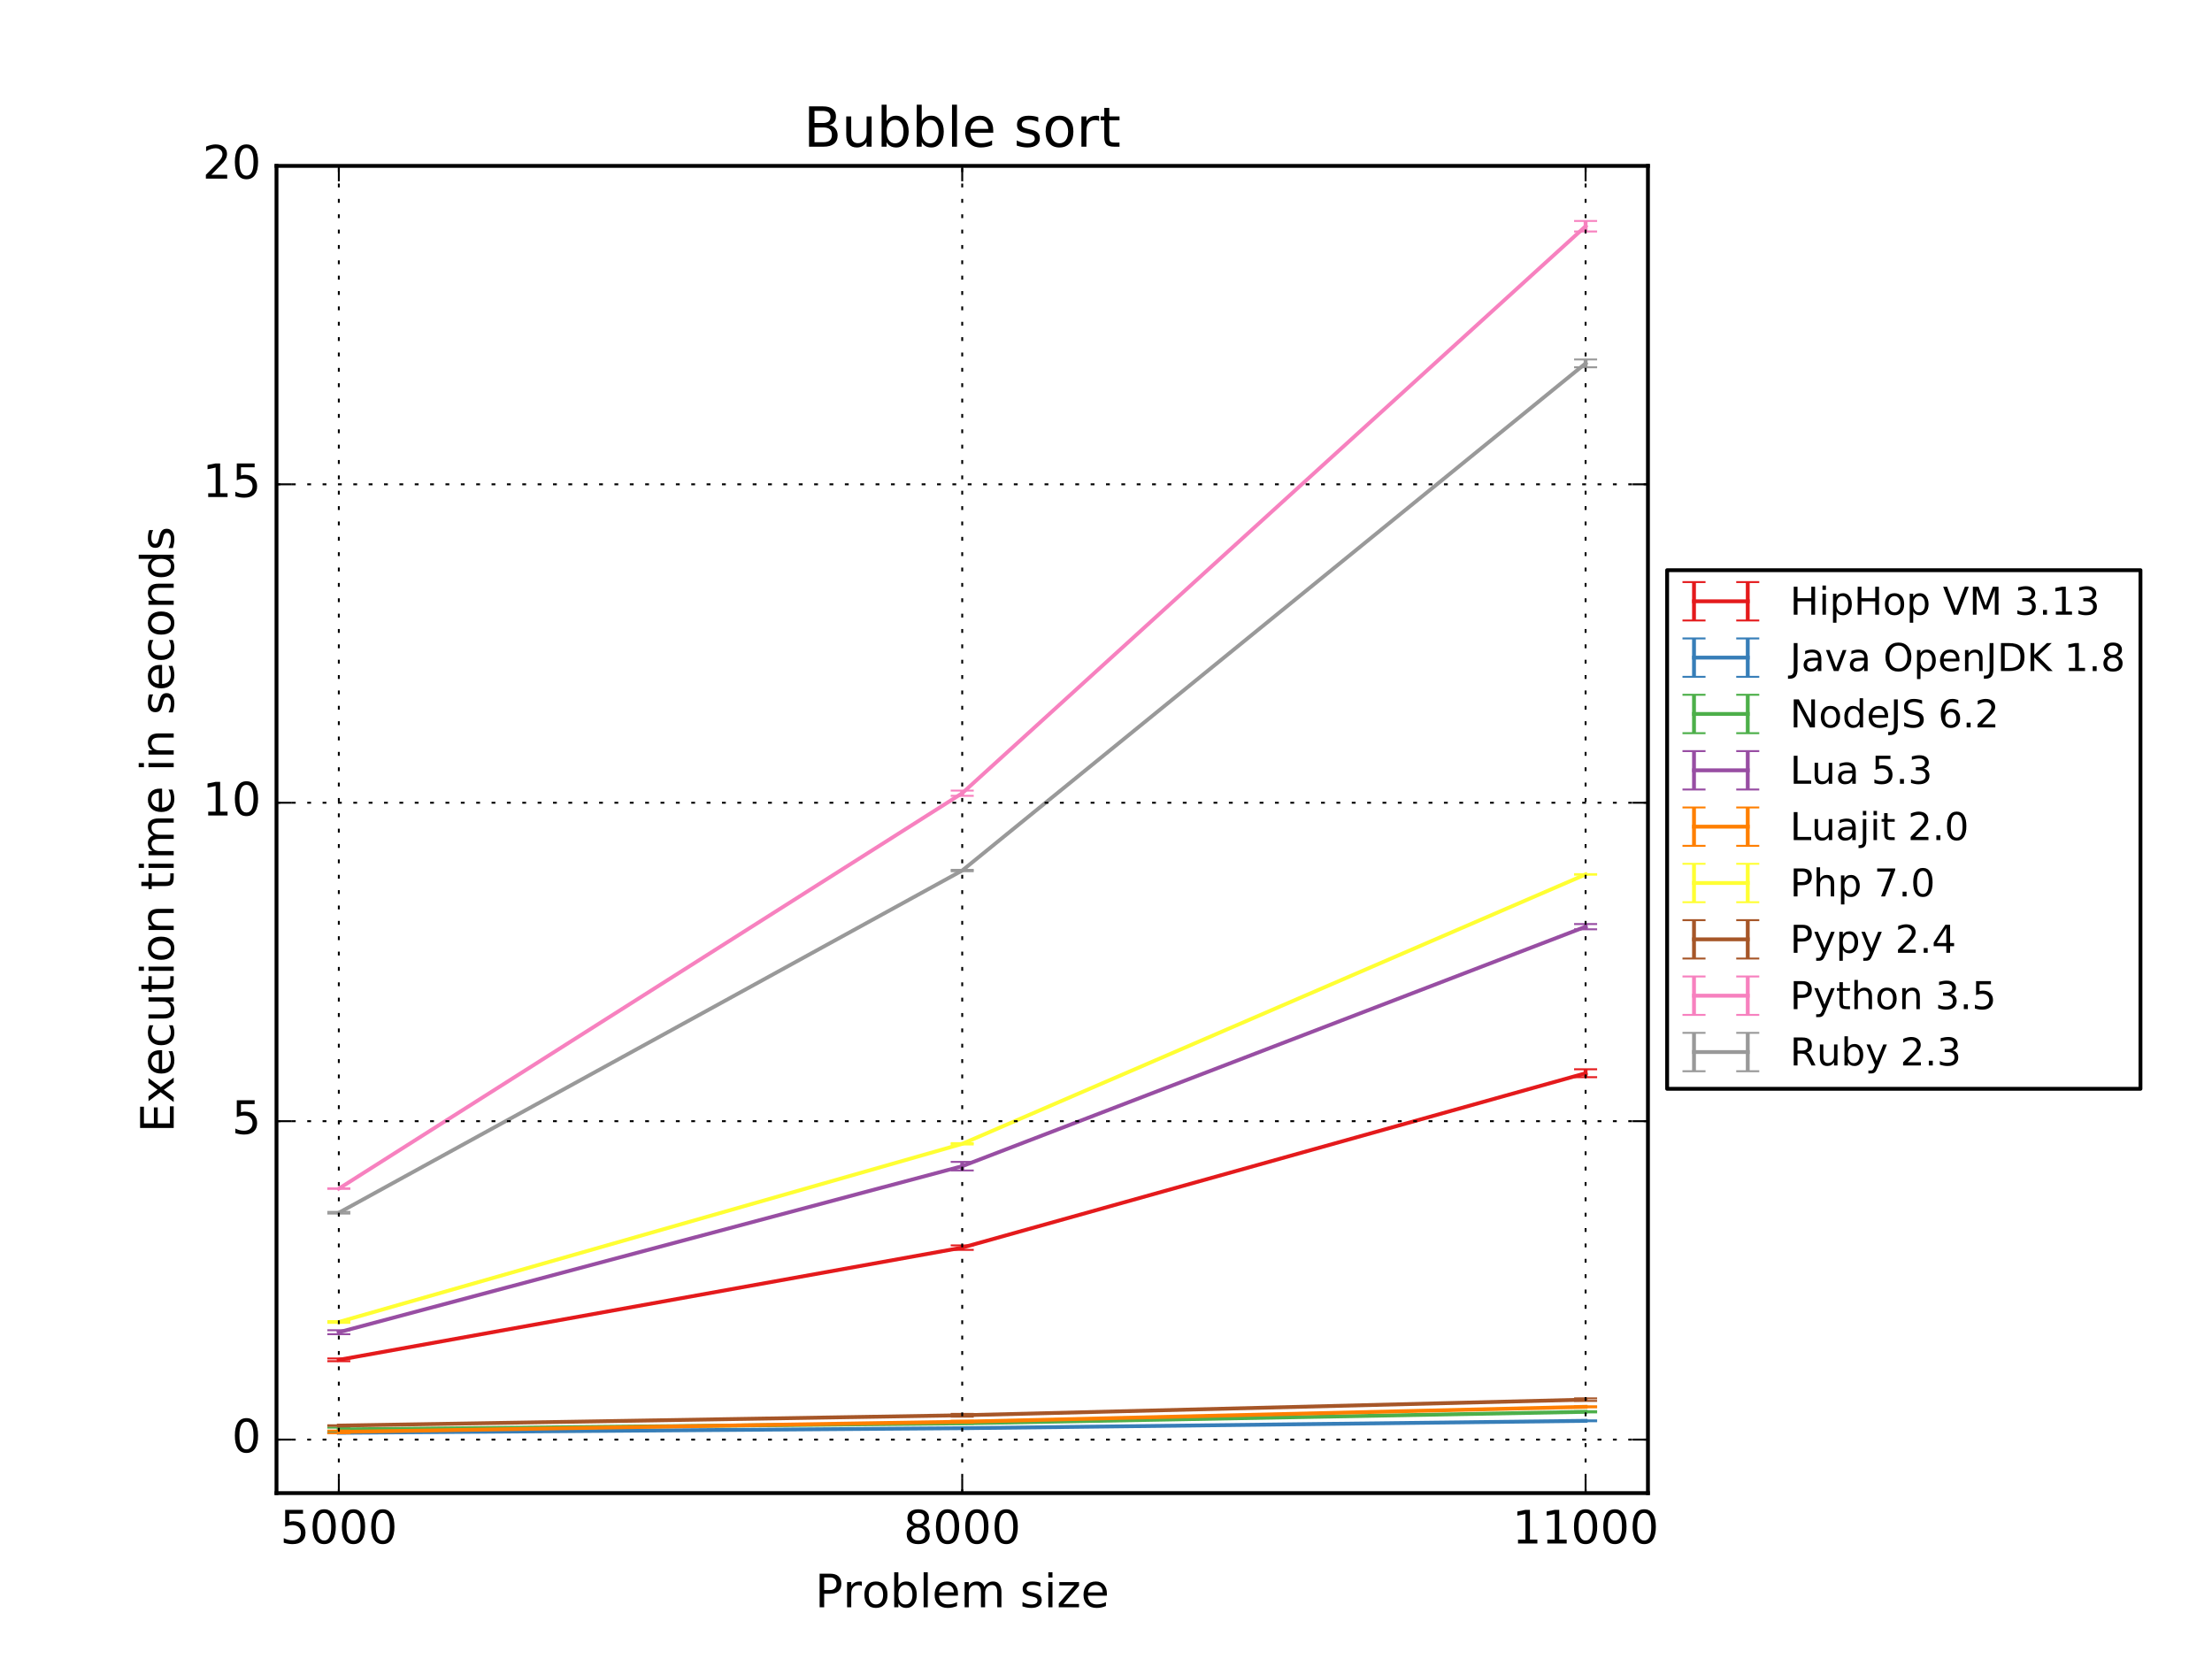 <?xml version="1.0" encoding="utf-8" standalone="no"?>
<!DOCTYPE svg PUBLIC "-//W3C//DTD SVG 1.1//EN"
  "http://www.w3.org/Graphics/SVG/1.1/DTD/svg11.dtd">
<!-- Created with matplotlib (http://matplotlib.org/) -->
<svg height="432pt" version="1.1" viewBox="0 0 576 432" width="576pt" xmlns="http://www.w3.org/2000/svg" xmlns:xlink="http://www.w3.org/1999/xlink">
 <defs>
  <style type="text/css">
*{stroke-linecap:butt;stroke-linejoin:round;stroke-miterlimit:100000;}
  </style>
 </defs>
 <g id="figure_1">
  <g id="patch_1">
   <path d="M 0 432 
L 576 432 
L 576 0 
L 0 0 
z
" style="fill:#ffffff;"/>
  </g>
  <g id="axes_1">
   <g id="patch_2">
    <path d="M 72 388.8 
L 429.12 388.8 
L 429.12 43.2 
L 72 43.2 
z
" style="fill:#ffffff;"/>
   </g>
   <g id="LineCollection_1">
    <path clip-path="url(#p0f8c9d3fe7)" d="M 88.233 354.456 
L 88.233 353.743 
" style="fill:none;stroke:#e41a1c;"/>
    <path clip-path="url(#p0f8c9d3fe7)" d="M 250.56 325.46 
L 250.56 324.294 
" style="fill:none;stroke:#e41a1c;"/>
    <path clip-path="url(#p0f8c9d3fe7)" d="M 412.887 280.494 
L 412.887 278.437 
" style="fill:none;stroke:#e41a1c;"/>
   </g>
   <g id="LineCollection_2">
    <path clip-path="url(#p0f8c9d3fe7)" d="M 88.233 373.142 
L 88.233 373.04 
" style="fill:none;stroke:#377eb8;"/>
    <path clip-path="url(#p0f8c9d3fe7)" d="M 250.56 371.902 
L 250.56 371.902 
" style="fill:none;stroke:#377eb8;"/>
    <path clip-path="url(#p0f8c9d3fe7)" d="M 412.887 370.096 
L 412.887 369.861 
" style="fill:none;stroke:#377eb8;"/>
   </g>
   <g id="LineCollection_3">
    <path clip-path="url(#p0f8c9d3fe7)" d="M 88.233 372.682 
L 88.233 371.753 
" style="fill:none;stroke:#4daf4a;"/>
    <path clip-path="url(#p0f8c9d3fe7)" d="M 250.56 370.754 
L 250.56 370.508 
" style="fill:none;stroke:#4daf4a;"/>
    <path clip-path="url(#p0f8c9d3fe7)" d="M 412.887 367.79 
L 412.887 367.475 
" style="fill:none;stroke:#4daf4a;"/>
   </g>
   <g id="LineCollection_4">
    <path clip-path="url(#p0f8c9d3fe7)" d="M 88.233 347.421 
L 88.233 346.389 
" style="fill:none;stroke:#984ea3;"/>
    <path clip-path="url(#p0f8c9d3fe7)" d="M 250.56 304.789 
L 250.56 302.55 
" style="fill:none;stroke:#984ea3;"/>
    <path clip-path="url(#p0f8c9d3fe7)" d="M 412.887 241.987 
L 412.887 240.626 
" style="fill:none;stroke:#984ea3;"/>
   </g>
   <g id="LineCollection_5">
    <path clip-path="url(#p0f8c9d3fe7)" d="M 88.233 373.206 
L 88.233 372.523 
" style="fill:none;stroke:#ff7f00;"/>
    <path clip-path="url(#p0f8c9d3fe7)" d="M 250.56 370.46 
L 250.56 369.962 
" style="fill:none;stroke:#ff7f00;"/>
    <path clip-path="url(#p0f8c9d3fe7)" d="M 412.887 366.471 
L 412.887 366.19 
" style="fill:none;stroke:#ff7f00;"/>
   </g>
   <g id="LineCollection_6">
    <path clip-path="url(#p0f8c9d3fe7)" d="M 88.233 344.473 
L 88.233 344.009 
" style="fill:none;stroke:#ffff33;"/>
    <path clip-path="url(#p0f8c9d3fe7)" d="M 250.56 298.031 
L 250.56 297.671 
" style="fill:none;stroke:#ffff33;"/>
    <path clip-path="url(#p0f8c9d3fe7)" d="M 412.887 227.774 
L 412.887 227.625 
" style="fill:none;stroke:#ffff33;"/>
   </g>
   <g id="LineCollection_7">
    <path clip-path="url(#p0f8c9d3fe7)" d="M 88.233 371.289 
L 88.233 371.14 
" style="fill:none;stroke:#a65628;"/>
    <path clip-path="url(#p0f8c9d3fe7)" d="M 250.56 368.89 
L 250.56 368.171 
" style="fill:none;stroke:#a65628;"/>
    <path clip-path="url(#p0f8c9d3fe7)" d="M 412.887 364.788 
L 412.887 364.125 
" style="fill:none;stroke:#a65628;"/>
   </g>
   <g id="LineCollection_8">
    <path clip-path="url(#p0f8c9d3fe7)" d="M 88.233 309.577 
L 88.233 309.453 
" style="fill:none;stroke:#f781bf;"/>
    <path clip-path="url(#p0f8c9d3fe7)" d="M 250.56 207.227 
L 250.56 205.867 
" style="fill:none;stroke:#f781bf;"/>
    <path clip-path="url(#p0f8c9d3fe7)" d="M 412.887 60.277 
L 412.887 57.541 
" style="fill:none;stroke:#f781bf;"/>
   </g>
   <g id="LineCollection_9">
    <path clip-path="url(#p0f8c9d3fe7)" d="M 88.233 316.011 
L 88.233 315.579 
" style="fill:none;stroke:#999999;"/>
    <path clip-path="url(#p0f8c9d3fe7)" d="M 250.56 226.862 
L 250.56 226.497 
" style="fill:none;stroke:#999999;"/>
    <path clip-path="url(#p0f8c9d3fe7)" d="M 412.887 95.635 
L 412.887 93.603 
" style="fill:none;stroke:#999999;"/>
   </g>
   <g id="line2d_1">
    <defs>
     <path d="M 3 0 
L -3 -0 
" id="m1c87b5610f" style="stroke:#e41a1c;stroke-width:0.5;"/>
    </defs>
    <g clip-path="url(#p0f8c9d3fe7)">
     <use style="fill:#e41a1c;stroke:#e41a1c;stroke-width:0.5;" x="88.233" xlink:href="#m1c87b5610f" y="354.456"/>
     <use style="fill:#e41a1c;stroke:#e41a1c;stroke-width:0.5;" x="250.56" xlink:href="#m1c87b5610f" y="325.46"/>
     <use style="fill:#e41a1c;stroke:#e41a1c;stroke-width:0.5;" x="412.887" xlink:href="#m1c87b5610f" y="280.494"/>
    </g>
   </g>
   <g id="line2d_2">
    <g clip-path="url(#p0f8c9d3fe7)">
     <use style="fill:#e41a1c;stroke:#e41a1c;stroke-width:0.5;" x="88.233" xlink:href="#m1c87b5610f" y="353.743"/>
     <use style="fill:#e41a1c;stroke:#e41a1c;stroke-width:0.5;" x="250.56" xlink:href="#m1c87b5610f" y="324.294"/>
     <use style="fill:#e41a1c;stroke:#e41a1c;stroke-width:0.5;" x="412.887" xlink:href="#m1c87b5610f" y="278.437"/>
    </g>
   </g>
   <g id="line2d_3">
    <path clip-path="url(#p0f8c9d3fe7)" d="M 88.233 354.1 
L 250.56 324.877 
L 412.887 279.465 
" style="fill:none;stroke:#e41a1c;stroke-linecap:square;"/>
   </g>
   <g id="line2d_4">
    <defs>
     <path d="M 3 0 
L -3 -0 
" id="m8c44ccc981" style="stroke:#377eb8;stroke-width:0.5;"/>
    </defs>
    <g clip-path="url(#p0f8c9d3fe7)">
     <use style="fill:#377eb8;stroke:#377eb8;stroke-width:0.5;" x="88.233" xlink:href="#m8c44ccc981" y="373.142"/>
     <use style="fill:#377eb8;stroke:#377eb8;stroke-width:0.5;" x="250.56" xlink:href="#m8c44ccc981" y="371.902"/>
     <use style="fill:#377eb8;stroke:#377eb8;stroke-width:0.5;" x="412.887" xlink:href="#m8c44ccc981" y="370.096"/>
    </g>
   </g>
   <g id="line2d_5">
    <g clip-path="url(#p0f8c9d3fe7)">
     <use style="fill:#377eb8;stroke:#377eb8;stroke-width:0.5;" x="88.233" xlink:href="#m8c44ccc981" y="373.04"/>
     <use style="fill:#377eb8;stroke:#377eb8;stroke-width:0.5;" x="250.56" xlink:href="#m8c44ccc981" y="371.902"/>
     <use style="fill:#377eb8;stroke:#377eb8;stroke-width:0.5;" x="412.887" xlink:href="#m8c44ccc981" y="369.861"/>
    </g>
   </g>
   <g id="line2d_6">
    <path clip-path="url(#p0f8c9d3fe7)" d="M 88.233 373.091 
L 250.56 371.902 
L 412.887 369.979 
" style="fill:none;stroke:#377eb8;stroke-linecap:square;"/>
   </g>
   <g id="line2d_7">
    <defs>
     <path d="M 3 0 
L -3 -0 
" id="m3d2e0a4487" style="stroke:#4daf4a;stroke-width:0.5;"/>
    </defs>
    <g clip-path="url(#p0f8c9d3fe7)">
     <use style="fill:#4daf4a;stroke:#4daf4a;stroke-width:0.5;" x="88.233" xlink:href="#m3d2e0a4487" y="372.682"/>
     <use style="fill:#4daf4a;stroke:#4daf4a;stroke-width:0.5;" x="250.56" xlink:href="#m3d2e0a4487" y="370.754"/>
     <use style="fill:#4daf4a;stroke:#4daf4a;stroke-width:0.5;" x="412.887" xlink:href="#m3d2e0a4487" y="367.79"/>
    </g>
   </g>
   <g id="line2d_8">
    <g clip-path="url(#p0f8c9d3fe7)">
     <use style="fill:#4daf4a;stroke:#4daf4a;stroke-width:0.5;" x="88.233" xlink:href="#m3d2e0a4487" y="371.753"/>
     <use style="fill:#4daf4a;stroke:#4daf4a;stroke-width:0.5;" x="250.56" xlink:href="#m3d2e0a4487" y="370.508"/>
     <use style="fill:#4daf4a;stroke:#4daf4a;stroke-width:0.5;" x="412.887" xlink:href="#m3d2e0a4487" y="367.475"/>
    </g>
   </g>
   <g id="line2d_9">
    <path clip-path="url(#p0f8c9d3fe7)" d="M 88.233 372.218 
L 250.56 370.631 
L 412.887 367.632 
" style="fill:none;stroke:#4daf4a;stroke-linecap:square;"/>
   </g>
   <g id="line2d_10">
    <defs>
     <path d="M 3 0 
L -3 -0 
" id="mc1e11f25c4" style="stroke:#984ea3;stroke-width:0.5;"/>
    </defs>
    <g clip-path="url(#p0f8c9d3fe7)">
     <use style="fill:#984ea3;stroke:#984ea3;stroke-width:0.5;" x="88.233" xlink:href="#mc1e11f25c4" y="347.421"/>
     <use style="fill:#984ea3;stroke:#984ea3;stroke-width:0.5;" x="250.56" xlink:href="#mc1e11f25c4" y="304.789"/>
     <use style="fill:#984ea3;stroke:#984ea3;stroke-width:0.5;" x="412.887" xlink:href="#mc1e11f25c4" y="241.987"/>
    </g>
   </g>
   <g id="line2d_11">
    <g clip-path="url(#p0f8c9d3fe7)">
     <use style="fill:#984ea3;stroke:#984ea3;stroke-width:0.5;" x="88.233" xlink:href="#mc1e11f25c4" y="346.389"/>
     <use style="fill:#984ea3;stroke:#984ea3;stroke-width:0.5;" x="250.56" xlink:href="#mc1e11f25c4" y="302.55"/>
     <use style="fill:#984ea3;stroke:#984ea3;stroke-width:0.5;" x="412.887" xlink:href="#mc1e11f25c4" y="240.626"/>
    </g>
   </g>
   <g id="line2d_12">
    <path clip-path="url(#p0f8c9d3fe7)" d="M 88.233 346.905 
L 250.56 303.669 
L 412.887 241.307 
" style="fill:none;stroke:#984ea3;stroke-linecap:square;"/>
   </g>
   <g id="line2d_13">
    <defs>
     <path d="M 3 0 
L -3 -0 
" id="m3a14e6d2e7" style="stroke:#ff7f00;stroke-width:0.5;"/>
    </defs>
    <g clip-path="url(#p0f8c9d3fe7)">
     <use style="fill:#ff7f00;stroke:#ff7f00;stroke-width:0.5;" x="88.233" xlink:href="#m3a14e6d2e7" y="373.206"/>
     <use style="fill:#ff7f00;stroke:#ff7f00;stroke-width:0.5;" x="250.56" xlink:href="#m3a14e6d2e7" y="370.46"/>
     <use style="fill:#ff7f00;stroke:#ff7f00;stroke-width:0.5;" x="412.887" xlink:href="#m3a14e6d2e7" y="366.471"/>
    </g>
   </g>
   <g id="line2d_14">
    <g clip-path="url(#p0f8c9d3fe7)">
     <use style="fill:#ff7f00;stroke:#ff7f00;stroke-width:0.5;" x="88.233" xlink:href="#m3a14e6d2e7" y="372.523"/>
     <use style="fill:#ff7f00;stroke:#ff7f00;stroke-width:0.5;" x="250.56" xlink:href="#m3a14e6d2e7" y="369.962"/>
     <use style="fill:#ff7f00;stroke:#ff7f00;stroke-width:0.5;" x="412.887" xlink:href="#m3a14e6d2e7" y="366.19"/>
    </g>
   </g>
   <g id="line2d_15">
    <path clip-path="url(#p0f8c9d3fe7)" d="M 88.233 372.864 
L 250.56 370.211 
L 412.887 366.33 
" style="fill:none;stroke:#ff7f00;stroke-linecap:square;"/>
   </g>
   <g id="line2d_16">
    <defs>
     <path d="M 3 0 
L -3 -0 
" id="me7aa400965" style="stroke:#ffff33;stroke-width:0.5;"/>
    </defs>
    <g clip-path="url(#p0f8c9d3fe7)">
     <use style="fill:#ffff33;stroke:#ffff33;stroke-width:0.5;" x="88.233" xlink:href="#me7aa400965" y="344.473"/>
     <use style="fill:#ffff33;stroke:#ffff33;stroke-width:0.5;" x="250.56" xlink:href="#me7aa400965" y="298.031"/>
     <use style="fill:#ffff33;stroke:#ffff33;stroke-width:0.5;" x="412.887" xlink:href="#me7aa400965" y="227.774"/>
    </g>
   </g>
   <g id="line2d_17">
    <g clip-path="url(#p0f8c9d3fe7)">
     <use style="fill:#ffff33;stroke:#ffff33;stroke-width:0.5;" x="88.233" xlink:href="#me7aa400965" y="344.009"/>
     <use style="fill:#ffff33;stroke:#ffff33;stroke-width:0.5;" x="250.56" xlink:href="#me7aa400965" y="297.671"/>
     <use style="fill:#ffff33;stroke:#ffff33;stroke-width:0.5;" x="412.887" xlink:href="#me7aa400965" y="227.625"/>
    </g>
   </g>
   <g id="line2d_18">
    <path clip-path="url(#p0f8c9d3fe7)" d="M 88.233 344.241 
L 250.56 297.851 
L 412.887 227.7 
" style="fill:none;stroke:#ffff33;stroke-linecap:square;"/>
   </g>
   <g id="line2d_19">
    <defs>
     <path d="M 3 0 
L -3 -0 
" id="m423ae67304" style="stroke:#a65628;stroke-width:0.5;"/>
    </defs>
    <g clip-path="url(#p0f8c9d3fe7)">
     <use style="fill:#a65628;stroke:#a65628;stroke-width:0.5;" x="88.233" xlink:href="#m423ae67304" y="371.289"/>
     <use style="fill:#a65628;stroke:#a65628;stroke-width:0.5;" x="250.56" xlink:href="#m423ae67304" y="368.89"/>
     <use style="fill:#a65628;stroke:#a65628;stroke-width:0.5;" x="412.887" xlink:href="#m423ae67304" y="364.788"/>
    </g>
   </g>
   <g id="line2d_20">
    <g clip-path="url(#p0f8c9d3fe7)">
     <use style="fill:#a65628;stroke:#a65628;stroke-width:0.5;" x="88.233" xlink:href="#m423ae67304" y="371.14"/>
     <use style="fill:#a65628;stroke:#a65628;stroke-width:0.5;" x="250.56" xlink:href="#m423ae67304" y="368.171"/>
     <use style="fill:#a65628;stroke:#a65628;stroke-width:0.5;" x="412.887" xlink:href="#m423ae67304" y="364.125"/>
    </g>
   </g>
   <g id="line2d_21">
    <path clip-path="url(#p0f8c9d3fe7)" d="M 88.233 371.214 
L 250.56 368.53 
L 412.887 364.456 
" style="fill:none;stroke:#a65628;stroke-linecap:square;"/>
   </g>
   <g id="line2d_22">
    <defs>
     <path d="M 3 0 
L -3 -0 
" id="meaf18ad76d" style="stroke:#f781bf;stroke-width:0.5;"/>
    </defs>
    <g clip-path="url(#p0f8c9d3fe7)">
     <use style="fill:#f781bf;stroke:#f781bf;stroke-width:0.5;" x="88.233" xlink:href="#meaf18ad76d" y="309.577"/>
     <use style="fill:#f781bf;stroke:#f781bf;stroke-width:0.5;" x="250.56" xlink:href="#meaf18ad76d" y="207.227"/>
     <use style="fill:#f781bf;stroke:#f781bf;stroke-width:0.5;" x="412.887" xlink:href="#meaf18ad76d" y="60.277"/>
    </g>
   </g>
   <g id="line2d_23">
    <g clip-path="url(#p0f8c9d3fe7)">
     <use style="fill:#f781bf;stroke:#f781bf;stroke-width:0.5;" x="88.233" xlink:href="#meaf18ad76d" y="309.453"/>
     <use style="fill:#f781bf;stroke:#f781bf;stroke-width:0.5;" x="250.56" xlink:href="#meaf18ad76d" y="205.867"/>
     <use style="fill:#f781bf;stroke:#f781bf;stroke-width:0.5;" x="412.887" xlink:href="#meaf18ad76d" y="57.541"/>
    </g>
   </g>
   <g id="line2d_24">
    <path clip-path="url(#p0f8c9d3fe7)" d="M 88.233 309.515 
L 250.56 206.547 
L 412.887 58.909 
" style="fill:none;stroke:#f781bf;stroke-linecap:square;"/>
   </g>
   <g id="line2d_25">
    <defs>
     <path d="M 3 0 
L -3 -0 
" id="mb0f775afc5" style="stroke:#999999;stroke-width:0.5;"/>
    </defs>
    <g clip-path="url(#p0f8c9d3fe7)">
     <use style="fill:#999999;stroke:#999999;stroke-width:0.5;" x="88.233" xlink:href="#mb0f775afc5" y="316.011"/>
     <use style="fill:#999999;stroke:#999999;stroke-width:0.5;" x="250.56" xlink:href="#mb0f775afc5" y="226.862"/>
     <use style="fill:#999999;stroke:#999999;stroke-width:0.5;" x="412.887" xlink:href="#mb0f775afc5" y="95.635"/>
    </g>
   </g>
   <g id="line2d_26">
    <g clip-path="url(#p0f8c9d3fe7)">
     <use style="fill:#999999;stroke:#999999;stroke-width:0.5;" x="88.233" xlink:href="#mb0f775afc5" y="315.579"/>
     <use style="fill:#999999;stroke:#999999;stroke-width:0.5;" x="250.56" xlink:href="#mb0f775afc5" y="226.497"/>
     <use style="fill:#999999;stroke:#999999;stroke-width:0.5;" x="412.887" xlink:href="#mb0f775afc5" y="93.603"/>
    </g>
   </g>
   <g id="line2d_27">
    <path clip-path="url(#p0f8c9d3fe7)" d="M 88.233 315.795 
L 250.56 226.68 
L 412.887 94.619 
" style="fill:none;stroke:#999999;stroke-linecap:square;"/>
   </g>
   <g id="patch_3">
    <path d="M 72 388.8 
L 72 43.2 
" style="fill:none;stroke:#000000;stroke-linecap:square;stroke-linejoin:miter;"/>
   </g>
   <g id="patch_4">
    <path d="M 429.12 388.8 
L 429.12 43.2 
" style="fill:none;stroke:#000000;stroke-linecap:square;stroke-linejoin:miter;"/>
   </g>
   <g id="patch_5">
    <path d="M 72 388.8 
L 429.12 388.8 
" style="fill:none;stroke:#000000;stroke-linecap:square;stroke-linejoin:miter;"/>
   </g>
   <g id="patch_6">
    <path d="M 72 43.2 
L 429.12 43.2 
" style="fill:none;stroke:#000000;stroke-linecap:square;stroke-linejoin:miter;"/>
   </g>
   <g id="matplotlib.axis_1">
    <g id="xtick_1">
     <g id="line2d_28">
      <path clip-path="url(#p0f8c9d3fe7)" d="M 88.233 388.8 
L 88.233 43.2 
" style="fill:none;stroke:#000000;stroke-dasharray:1,3;stroke-dashoffset:0.0;stroke-width:0.5;"/>
     </g>
     <g id="line2d_29">
      <defs>
       <path d="M 0 0 
L 0 -4 
" id="mcfaf2729f6" style="stroke:#000000;stroke-width:0.5;"/>
      </defs>
      <g>
       <use style="stroke:#000000;stroke-width:0.5;" x="88.233" xlink:href="#mcfaf2729f6" y="388.8"/>
      </g>
     </g>
     <g id="line2d_30">
      <defs>
       <path d="M 0 0 
L 0 4 
" id="m059d235e7b" style="stroke:#000000;stroke-width:0.5;"/>
      </defs>
      <g>
       <use style="stroke:#000000;stroke-width:0.5;" x="88.233" xlink:href="#m059d235e7b" y="43.2"/>
      </g>
     </g>
     <g id="text_1">
      <!-- 5000 -->
      <defs>
       <path d="M 10.797 72.906 
L 49.516 72.906 
L 49.516 64.594 
L 19.828 64.594 
L 19.828 46.734 
Q 21.969 47.469 24.109 47.828 
Q 26.266 48.188 28.422 48.188 
Q 40.625 48.188 47.75 41.5 
Q 54.891 34.812 54.891 23.391 
Q 54.891 11.625 47.562 5.094 
Q 40.234 -1.422 26.906 -1.422 
Q 22.312 -1.422 17.547 -0.641 
Q 12.797 0.141 7.719 1.703 
L 7.719 11.625 
Q 12.109 9.234 16.797 8.062 
Q 21.484 6.891 26.703 6.891 
Q 35.156 6.891 40.078 11.328 
Q 45.016 15.766 45.016 23.391 
Q 45.016 31 40.078 35.438 
Q 35.156 39.891 26.703 39.891 
Q 22.75 39.891 18.812 39.016 
Q 14.891 38.141 10.797 36.281 
z
" id="BitstreamVeraSans-Roman-35"/>
       <path d="M 31.781 66.406 
Q 24.172 66.406 20.328 58.906 
Q 16.5 51.422 16.5 36.375 
Q 16.5 21.391 20.328 13.891 
Q 24.172 6.391 31.781 6.391 
Q 39.453 6.391 43.281 13.891 
Q 47.125 21.391 47.125 36.375 
Q 47.125 51.422 43.281 58.906 
Q 39.453 66.406 31.781 66.406 
M 31.781 74.219 
Q 44.047 74.219 50.516 64.516 
Q 56.984 54.828 56.984 36.375 
Q 56.984 17.969 50.516 8.266 
Q 44.047 -1.422 31.781 -1.422 
Q 19.531 -1.422 13.062 8.266 
Q 6.594 17.969 6.594 36.375 
Q 6.594 54.828 13.062 64.516 
Q 19.531 74.219 31.781 74.219 
" id="BitstreamVeraSans-Roman-30"/>
      </defs>
      <g transform="translate(72.963 401.918)scale(0.12 -0.12)">
       <use xlink:href="#BitstreamVeraSans-Roman-35"/>
       <use x="63.623" xlink:href="#BitstreamVeraSans-Roman-30"/>
       <use x="127.246" xlink:href="#BitstreamVeraSans-Roman-30"/>
       <use x="190.869" xlink:href="#BitstreamVeraSans-Roman-30"/>
      </g>
     </g>
    </g>
    <g id="xtick_2">
     <g id="line2d_31">
      <path clip-path="url(#p0f8c9d3fe7)" d="M 250.56 388.8 
L 250.56 43.2 
" style="fill:none;stroke:#000000;stroke-dasharray:1,3;stroke-dashoffset:0.0;stroke-width:0.5;"/>
     </g>
     <g id="line2d_32">
      <g>
       <use style="stroke:#000000;stroke-width:0.5;" x="250.56" xlink:href="#mcfaf2729f6" y="388.8"/>
      </g>
     </g>
     <g id="line2d_33">
      <g>
       <use style="stroke:#000000;stroke-width:0.5;" x="250.56" xlink:href="#m059d235e7b" y="43.2"/>
      </g>
     </g>
     <g id="text_2">
      <!-- 8000 -->
      <defs>
       <path d="M 31.781 34.625 
Q 24.75 34.625 20.719 30.859 
Q 16.703 27.094 16.703 20.516 
Q 16.703 13.922 20.719 10.156 
Q 24.75 6.391 31.781 6.391 
Q 38.812 6.391 42.859 10.172 
Q 46.922 13.969 46.922 20.516 
Q 46.922 27.094 42.891 30.859 
Q 38.875 34.625 31.781 34.625 
M 21.922 38.812 
Q 15.578 40.375 12.031 44.719 
Q 8.5 49.078 8.5 55.328 
Q 8.5 64.062 14.719 69.141 
Q 20.953 74.219 31.781 74.219 
Q 42.672 74.219 48.875 69.141 
Q 55.078 64.062 55.078 55.328 
Q 55.078 49.078 51.531 44.719 
Q 48 40.375 41.703 38.812 
Q 48.828 37.156 52.797 32.312 
Q 56.781 27.484 56.781 20.516 
Q 56.781 9.906 50.312 4.234 
Q 43.844 -1.422 31.781 -1.422 
Q 19.734 -1.422 13.25 4.234 
Q 6.781 9.906 6.781 20.516 
Q 6.781 27.484 10.781 32.312 
Q 14.797 37.156 21.922 38.812 
M 18.312 54.391 
Q 18.312 48.734 21.844 45.562 
Q 25.391 42.391 31.781 42.391 
Q 38.141 42.391 41.719 45.562 
Q 45.312 48.734 45.312 54.391 
Q 45.312 60.062 41.719 63.234 
Q 38.141 66.406 31.781 66.406 
Q 25.391 66.406 21.844 63.234 
Q 18.312 60.062 18.312 54.391 
" id="BitstreamVeraSans-Roman-38"/>
      </defs>
      <g transform="translate(235.29 401.918)scale(0.12 -0.12)">
       <use xlink:href="#BitstreamVeraSans-Roman-38"/>
       <use x="63.623" xlink:href="#BitstreamVeraSans-Roman-30"/>
       <use x="127.246" xlink:href="#BitstreamVeraSans-Roman-30"/>
       <use x="190.869" xlink:href="#BitstreamVeraSans-Roman-30"/>
      </g>
     </g>
    </g>
    <g id="xtick_3">
     <g id="line2d_34">
      <path clip-path="url(#p0f8c9d3fe7)" d="M 412.887 388.8 
L 412.887 43.2 
" style="fill:none;stroke:#000000;stroke-dasharray:1,3;stroke-dashoffset:0.0;stroke-width:0.5;"/>
     </g>
     <g id="line2d_35">
      <g>
       <use style="stroke:#000000;stroke-width:0.5;" x="412.887" xlink:href="#mcfaf2729f6" y="388.8"/>
      </g>
     </g>
     <g id="line2d_36">
      <g>
       <use style="stroke:#000000;stroke-width:0.5;" x="412.887" xlink:href="#m059d235e7b" y="43.2"/>
      </g>
     </g>
     <g id="text_3">
      <!-- 11000 -->
      <defs>
       <path d="M 12.406 8.297 
L 28.516 8.297 
L 28.516 63.922 
L 10.984 60.406 
L 10.984 69.391 
L 28.422 72.906 
L 38.281 72.906 
L 38.281 8.297 
L 54.391 8.297 
L 54.391 0 
L 12.406 0 
z
" id="BitstreamVeraSans-Roman-31"/>
      </defs>
      <g transform="translate(393.8 401.918)scale(0.12 -0.12)">
       <use xlink:href="#BitstreamVeraSans-Roman-31"/>
       <use x="63.623" xlink:href="#BitstreamVeraSans-Roman-31"/>
       <use x="127.246" xlink:href="#BitstreamVeraSans-Roman-30"/>
       <use x="190.869" xlink:href="#BitstreamVeraSans-Roman-30"/>
       <use x="254.492" xlink:href="#BitstreamVeraSans-Roman-30"/>
      </g>
     </g>
    </g>
    <g id="text_4">
     <!-- Problem size -->
     <defs>
      <path id="BitstreamVeraSans-Roman-20"/>
      <path d="M 9.422 75.984 
L 18.406 75.984 
L 18.406 0 
L 9.422 0 
z
" id="BitstreamVeraSans-Roman-6c"/>
      <path d="M 48.688 27.297 
Q 48.688 37.203 44.609 42.844 
Q 40.531 48.484 33.406 48.484 
Q 26.266 48.484 22.188 42.844 
Q 18.109 37.203 18.109 27.297 
Q 18.109 17.391 22.188 11.75 
Q 26.266 6.109 33.406 6.109 
Q 40.531 6.109 44.609 11.75 
Q 48.688 17.391 48.688 27.297 
M 18.109 46.391 
Q 20.953 51.266 25.266 53.625 
Q 29.594 56 35.594 56 
Q 45.562 56 51.781 48.094 
Q 58.016 40.188 58.016 27.297 
Q 58.016 14.406 51.781 6.484 
Q 45.562 -1.422 35.594 -1.422 
Q 29.594 -1.422 25.266 0.953 
Q 20.953 3.328 18.109 8.203 
L 18.109 0 
L 9.078 0 
L 9.078 75.984 
L 18.109 75.984 
z
" id="BitstreamVeraSans-Roman-62"/>
      <path d="M 9.422 54.688 
L 18.406 54.688 
L 18.406 0 
L 9.422 0 
z
M 9.422 75.984 
L 18.406 75.984 
L 18.406 64.594 
L 9.422 64.594 
z
" id="BitstreamVeraSans-Roman-69"/>
      <path d="M 41.109 46.297 
Q 39.594 47.172 37.812 47.578 
Q 36.031 48 33.891 48 
Q 26.266 48 22.188 43.047 
Q 18.109 38.094 18.109 28.812 
L 18.109 0 
L 9.078 0 
L 9.078 54.688 
L 18.109 54.688 
L 18.109 46.188 
Q 20.953 51.172 25.484 53.578 
Q 30.031 56 36.531 56 
Q 37.453 56 38.578 55.875 
Q 39.703 55.766 41.062 55.516 
z
" id="BitstreamVeraSans-Roman-72"/>
      <path d="M 52 44.188 
Q 55.375 50.25 60.062 53.125 
Q 64.75 56 71.094 56 
Q 79.641 56 84.281 50.016 
Q 88.922 44.047 88.922 33.016 
L 88.922 0 
L 79.891 0 
L 79.891 32.719 
Q 79.891 40.578 77.094 44.375 
Q 74.312 48.188 68.609 48.188 
Q 61.625 48.188 57.562 43.547 
Q 53.516 38.922 53.516 30.906 
L 53.516 0 
L 44.484 0 
L 44.484 32.719 
Q 44.484 40.625 41.703 44.406 
Q 38.922 48.188 33.109 48.188 
Q 26.219 48.188 22.156 43.531 
Q 18.109 38.875 18.109 30.906 
L 18.109 0 
L 9.078 0 
L 9.078 54.688 
L 18.109 54.688 
L 18.109 46.188 
Q 21.188 51.219 25.484 53.609 
Q 29.781 56 35.688 56 
Q 41.656 56 45.828 52.969 
Q 50 49.953 52 44.188 
" id="BitstreamVeraSans-Roman-6d"/>
      <path d="M 56.203 29.594 
L 56.203 25.203 
L 14.891 25.203 
Q 15.484 15.922 20.484 11.062 
Q 25.484 6.203 34.422 6.203 
Q 39.594 6.203 44.453 7.469 
Q 49.312 8.734 54.109 11.281 
L 54.109 2.781 
Q 49.266 0.734 44.188 -0.344 
Q 39.109 -1.422 33.891 -1.422 
Q 20.797 -1.422 13.156 6.188 
Q 5.516 13.812 5.516 26.812 
Q 5.516 40.234 12.766 48.109 
Q 20.016 56 32.328 56 
Q 43.359 56 49.781 48.891 
Q 56.203 41.797 56.203 29.594 
M 47.219 32.234 
Q 47.125 39.594 43.094 43.984 
Q 39.062 48.391 32.422 48.391 
Q 24.906 48.391 20.391 44.141 
Q 15.875 39.891 15.188 32.172 
z
" id="BitstreamVeraSans-Roman-65"/>
      <path d="M 5.516 54.688 
L 48.188 54.688 
L 48.188 46.484 
L 14.406 7.172 
L 48.188 7.172 
L 48.188 0 
L 4.297 0 
L 4.297 8.203 
L 38.094 47.516 
L 5.516 47.516 
z
" id="BitstreamVeraSans-Roman-7a"/>
      <path d="M 19.672 64.797 
L 19.672 37.406 
L 32.078 37.406 
Q 38.969 37.406 42.719 40.969 
Q 46.484 44.531 46.484 51.125 
Q 46.484 57.672 42.719 61.234 
Q 38.969 64.797 32.078 64.797 
z
M 9.812 72.906 
L 32.078 72.906 
Q 44.344 72.906 50.609 67.359 
Q 56.891 61.812 56.891 51.125 
Q 56.891 40.328 50.609 34.812 
Q 44.344 29.297 32.078 29.297 
L 19.672 29.297 
L 19.672 0 
L 9.812 0 
z
" id="BitstreamVeraSans-Roman-50"/>
      <path d="M 30.609 48.391 
Q 23.391 48.391 19.188 42.75 
Q 14.984 37.109 14.984 27.297 
Q 14.984 17.484 19.156 11.844 
Q 23.344 6.203 30.609 6.203 
Q 37.797 6.203 41.984 11.859 
Q 46.188 17.531 46.188 27.297 
Q 46.188 37.016 41.984 42.703 
Q 37.797 48.391 30.609 48.391 
M 30.609 56 
Q 42.328 56 49.016 48.375 
Q 55.719 40.766 55.719 27.297 
Q 55.719 13.875 49.016 6.219 
Q 42.328 -1.422 30.609 -1.422 
Q 18.844 -1.422 12.172 6.219 
Q 5.516 13.875 5.516 27.297 
Q 5.516 40.766 12.172 48.375 
Q 18.844 56 30.609 56 
" id="BitstreamVeraSans-Roman-6f"/>
      <path d="M 44.281 53.078 
L 44.281 44.578 
Q 40.484 46.531 36.375 47.5 
Q 32.281 48.484 27.875 48.484 
Q 21.188 48.484 17.844 46.438 
Q 14.5 44.391 14.5 40.281 
Q 14.5 37.156 16.891 35.375 
Q 19.281 33.594 26.516 31.984 
L 29.594 31.297 
Q 39.156 29.25 43.188 25.516 
Q 47.219 21.781 47.219 15.094 
Q 47.219 7.469 41.188 3.016 
Q 35.156 -1.422 24.609 -1.422 
Q 20.219 -1.422 15.453 -0.562 
Q 10.688 0.297 5.422 2 
L 5.422 11.281 
Q 10.406 8.688 15.234 7.391 
Q 20.062 6.109 24.812 6.109 
Q 31.156 6.109 34.562 8.281 
Q 37.984 10.453 37.984 14.406 
Q 37.984 18.062 35.516 20.016 
Q 33.062 21.969 24.703 23.781 
L 21.578 24.516 
Q 13.234 26.266 9.516 29.906 
Q 5.812 33.547 5.812 39.891 
Q 5.812 47.609 11.281 51.797 
Q 16.75 56 26.812 56 
Q 31.781 56 36.172 55.266 
Q 40.578 54.547 44.281 53.078 
" id="BitstreamVeraSans-Roman-73"/>
     </defs>
     <g transform="translate(212.255 418.532)scale(0.12 -0.12)">
      <use xlink:href="#BitstreamVeraSans-Roman-50"/>
      <use x="60.287" xlink:href="#BitstreamVeraSans-Roman-72"/>
      <use x="101.369" xlink:href="#BitstreamVeraSans-Roman-6f"/>
      <use x="162.551" xlink:href="#BitstreamVeraSans-Roman-62"/>
      <use x="226.027" xlink:href="#BitstreamVeraSans-Roman-6c"/>
      <use x="253.811" xlink:href="#BitstreamVeraSans-Roman-65"/>
      <use x="315.334" xlink:href="#BitstreamVeraSans-Roman-6d"/>
      <use x="412.746" xlink:href="#BitstreamVeraSans-Roman-20"/>
      <use x="444.533" xlink:href="#BitstreamVeraSans-Roman-73"/>
      <use x="496.633" xlink:href="#BitstreamVeraSans-Roman-69"/>
      <use x="524.416" xlink:href="#BitstreamVeraSans-Roman-7a"/>
      <use x="576.906" xlink:href="#BitstreamVeraSans-Roman-65"/>
     </g>
    </g>
   </g>
   <g id="matplotlib.axis_2">
    <g id="ytick_1">
     <g id="line2d_37">
      <path clip-path="url(#p0f8c9d3fe7)" d="M 72 374.871 
L 429.12 374.871 
" style="fill:none;stroke:#000000;stroke-dasharray:1,3;stroke-dashoffset:0.0;stroke-width:0.5;"/>
     </g>
     <g id="line2d_38">
      <defs>
       <path d="M 0 0 
L 4 0 
" id="mfcfc8c88d7" style="stroke:#000000;stroke-width:0.5;"/>
      </defs>
      <g>
       <use style="stroke:#000000;stroke-width:0.5;" x="72.0" xlink:href="#mfcfc8c88d7" y="374.871"/>
      </g>
     </g>
     <g id="line2d_39">
      <defs>
       <path d="M 0 0 
L -4 0 
" id="mb23e86129e" style="stroke:#000000;stroke-width:0.5;"/>
      </defs>
      <g>
       <use style="stroke:#000000;stroke-width:0.5;" x="429.12" xlink:href="#mb23e86129e" y="374.871"/>
      </g>
     </g>
     <g id="text_5">
      <!-- 0 -->
      <g transform="translate(60.365 378.182)scale(0.12 -0.12)">
       <use xlink:href="#BitstreamVeraSans-Roman-30"/>
      </g>
     </g>
    </g>
    <g id="ytick_2">
     <g id="line2d_40">
      <path clip-path="url(#p0f8c9d3fe7)" d="M 72 291.953 
L 429.12 291.953 
" style="fill:none;stroke:#000000;stroke-dasharray:1,3;stroke-dashoffset:0.0;stroke-width:0.5;"/>
     </g>
     <g id="line2d_41">
      <g>
       <use style="stroke:#000000;stroke-width:0.5;" x="72.0" xlink:href="#mfcfc8c88d7" y="291.953"/>
      </g>
     </g>
     <g id="line2d_42">
      <g>
       <use style="stroke:#000000;stroke-width:0.5;" x="429.12" xlink:href="#mb23e86129e" y="291.953"/>
      </g>
     </g>
     <g id="text_6">
      <!-- 5 -->
      <g transform="translate(60.365 295.264)scale(0.12 -0.12)">
       <use xlink:href="#BitstreamVeraSans-Roman-35"/>
      </g>
     </g>
    </g>
    <g id="ytick_3">
     <g id="line2d_43">
      <path clip-path="url(#p0f8c9d3fe7)" d="M 72 209.035 
L 429.12 209.035 
" style="fill:none;stroke:#000000;stroke-dasharray:1,3;stroke-dashoffset:0.0;stroke-width:0.5;"/>
     </g>
     <g id="line2d_44">
      <g>
       <use style="stroke:#000000;stroke-width:0.5;" x="72.0" xlink:href="#mfcfc8c88d7" y="209.035"/>
      </g>
     </g>
     <g id="line2d_45">
      <g>
       <use style="stroke:#000000;stroke-width:0.5;" x="429.12" xlink:href="#mb23e86129e" y="209.035"/>
      </g>
     </g>
     <g id="text_7">
      <!-- 10 -->
      <g transform="translate(52.73 212.346)scale(0.12 -0.12)">
       <use xlink:href="#BitstreamVeraSans-Roman-31"/>
       <use x="63.623" xlink:href="#BitstreamVeraSans-Roman-30"/>
      </g>
     </g>
    </g>
    <g id="ytick_4">
     <g id="line2d_46">
      <path clip-path="url(#p0f8c9d3fe7)" d="M 72 126.117 
L 429.12 126.117 
" style="fill:none;stroke:#000000;stroke-dasharray:1,3;stroke-dashoffset:0.0;stroke-width:0.5;"/>
     </g>
     <g id="line2d_47">
      <g>
       <use style="stroke:#000000;stroke-width:0.5;" x="72.0" xlink:href="#mfcfc8c88d7" y="126.117"/>
      </g>
     </g>
     <g id="line2d_48">
      <g>
       <use style="stroke:#000000;stroke-width:0.5;" x="429.12" xlink:href="#mb23e86129e" y="126.117"/>
      </g>
     </g>
     <g id="text_8">
      <!-- 15 -->
      <g transform="translate(52.73 129.428)scale(0.12 -0.12)">
       <use xlink:href="#BitstreamVeraSans-Roman-31"/>
       <use x="63.623" xlink:href="#BitstreamVeraSans-Roman-35"/>
      </g>
     </g>
    </g>
    <g id="ytick_5">
     <g id="text_9">
      <!-- 20 -->
      <defs>
       <path d="M 19.188 8.297 
L 53.609 8.297 
L 53.609 0 
L 7.328 0 
L 7.328 8.297 
Q 12.938 14.109 22.625 23.891 
Q 32.328 33.688 34.812 36.531 
Q 39.547 41.844 41.422 45.531 
Q 43.312 49.219 43.312 52.781 
Q 43.312 58.594 39.234 62.25 
Q 35.156 65.922 28.609 65.922 
Q 23.969 65.922 18.812 64.312 
Q 13.672 62.703 7.812 59.422 
L 7.812 69.391 
Q 13.766 71.781 18.938 73 
Q 24.125 74.219 28.422 74.219 
Q 39.75 74.219 46.484 68.547 
Q 53.219 62.891 53.219 53.422 
Q 53.219 48.922 51.531 44.891 
Q 49.859 40.875 45.406 35.406 
Q 44.188 33.984 37.641 27.219 
Q 31.109 20.453 19.188 8.297 
" id="BitstreamVeraSans-Roman-32"/>
      </defs>
      <g transform="translate(52.73 46.51)scale(0.12 -0.12)">
       <use xlink:href="#BitstreamVeraSans-Roman-32"/>
       <use x="63.623" xlink:href="#BitstreamVeraSans-Roman-30"/>
      </g>
     </g>
    </g>
    <g id="text_10">
     <!-- Execution time in seconds -->
     <defs>
      <path d="M 45.406 46.391 
L 45.406 75.984 
L 54.391 75.984 
L 54.391 0 
L 45.406 0 
L 45.406 8.203 
Q 42.578 3.328 38.25 0.953 
Q 33.938 -1.422 27.875 -1.422 
Q 17.969 -1.422 11.734 6.484 
Q 5.516 14.406 5.516 27.297 
Q 5.516 40.188 11.734 48.094 
Q 17.969 56 27.875 56 
Q 33.938 56 38.25 53.625 
Q 42.578 51.266 45.406 46.391 
M 14.797 27.297 
Q 14.797 17.391 18.875 11.75 
Q 22.953 6.109 30.078 6.109 
Q 37.203 6.109 41.297 11.75 
Q 45.406 17.391 45.406 27.297 
Q 45.406 37.203 41.297 42.844 
Q 37.203 48.484 30.078 48.484 
Q 22.953 48.484 18.875 42.844 
Q 14.797 37.203 14.797 27.297 
" id="BitstreamVeraSans-Roman-64"/>
      <path d="M 54.891 54.688 
L 35.109 28.078 
L 55.906 0 
L 45.312 0 
L 29.391 21.484 
L 13.484 0 
L 2.875 0 
L 24.125 28.609 
L 4.688 54.688 
L 15.281 54.688 
L 29.781 35.203 
L 44.281 54.688 
z
" id="BitstreamVeraSans-Roman-78"/>
      <path d="M 18.312 70.219 
L 18.312 54.688 
L 36.812 54.688 
L 36.812 47.703 
L 18.312 47.703 
L 18.312 18.016 
Q 18.312 11.328 20.141 9.422 
Q 21.969 7.516 27.594 7.516 
L 36.812 7.516 
L 36.812 0 
L 27.594 0 
Q 17.188 0 13.234 3.875 
Q 9.281 7.766 9.281 18.016 
L 9.281 47.703 
L 2.688 47.703 
L 2.688 54.688 
L 9.281 54.688 
L 9.281 70.219 
z
" id="BitstreamVeraSans-Roman-74"/>
      <path d="M 54.891 33.016 
L 54.891 0 
L 45.906 0 
L 45.906 32.719 
Q 45.906 40.484 42.875 44.328 
Q 39.844 48.188 33.797 48.188 
Q 26.516 48.188 22.312 43.547 
Q 18.109 38.922 18.109 30.906 
L 18.109 0 
L 9.078 0 
L 9.078 54.688 
L 18.109 54.688 
L 18.109 46.188 
Q 21.344 51.125 25.703 53.562 
Q 30.078 56 35.797 56 
Q 45.219 56 50.047 50.172 
Q 54.891 44.344 54.891 33.016 
" id="BitstreamVeraSans-Roman-6e"/>
      <path d="M 9.812 72.906 
L 55.906 72.906 
L 55.906 64.594 
L 19.672 64.594 
L 19.672 43.016 
L 54.391 43.016 
L 54.391 34.719 
L 19.672 34.719 
L 19.672 8.297 
L 56.781 8.297 
L 56.781 0 
L 9.812 0 
z
" id="BitstreamVeraSans-Roman-45"/>
      <path d="M 8.5 21.578 
L 8.5 54.688 
L 17.484 54.688 
L 17.484 21.922 
Q 17.484 14.156 20.5 10.266 
Q 23.531 6.391 29.594 6.391 
Q 36.859 6.391 41.078 11.031 
Q 45.312 15.672 45.312 23.688 
L 45.312 54.688 
L 54.297 54.688 
L 54.297 0 
L 45.312 0 
L 45.312 8.406 
Q 42.047 3.422 37.719 1 
Q 33.406 -1.422 27.688 -1.422 
Q 18.266 -1.422 13.375 4.438 
Q 8.5 10.297 8.5 21.578 
" id="BitstreamVeraSans-Roman-75"/>
      <path d="M 48.781 52.594 
L 48.781 44.188 
Q 44.969 46.297 41.141 47.344 
Q 37.312 48.391 33.406 48.391 
Q 24.656 48.391 19.812 42.844 
Q 14.984 37.312 14.984 27.297 
Q 14.984 17.281 19.812 11.734 
Q 24.656 6.203 33.406 6.203 
Q 37.312 6.203 41.141 7.25 
Q 44.969 8.297 48.781 10.406 
L 48.781 2.094 
Q 45.016 0.344 40.984 -0.531 
Q 36.969 -1.422 32.422 -1.422 
Q 20.062 -1.422 12.781 6.344 
Q 5.516 14.109 5.516 27.297 
Q 5.516 40.672 12.859 48.328 
Q 20.219 56 33.016 56 
Q 37.156 56 41.109 55.141 
Q 45.062 54.297 48.781 52.594 
" id="BitstreamVeraSans-Roman-63"/>
     </defs>
     <g transform="translate(45.234 294.896)rotate(-90.0)scale(0.12 -0.12)">
      <use xlink:href="#BitstreamVeraSans-Roman-45"/>
      <use x="63.184" xlink:href="#BitstreamVeraSans-Roman-78"/>
      <use x="122.316" xlink:href="#BitstreamVeraSans-Roman-65"/>
      <use x="183.84" xlink:href="#BitstreamVeraSans-Roman-63"/>
      <use x="238.82" xlink:href="#BitstreamVeraSans-Roman-75"/>
      <use x="302.199" xlink:href="#BitstreamVeraSans-Roman-74"/>
      <use x="341.408" xlink:href="#BitstreamVeraSans-Roman-69"/>
      <use x="369.191" xlink:href="#BitstreamVeraSans-Roman-6f"/>
      <use x="430.373" xlink:href="#BitstreamVeraSans-Roman-6e"/>
      <use x="493.752" xlink:href="#BitstreamVeraSans-Roman-20"/>
      <use x="525.539" xlink:href="#BitstreamVeraSans-Roman-74"/>
      <use x="564.748" xlink:href="#BitstreamVeraSans-Roman-69"/>
      <use x="592.531" xlink:href="#BitstreamVeraSans-Roman-6d"/>
      <use x="689.943" xlink:href="#BitstreamVeraSans-Roman-65"/>
      <use x="751.467" xlink:href="#BitstreamVeraSans-Roman-20"/>
      <use x="783.254" xlink:href="#BitstreamVeraSans-Roman-69"/>
      <use x="811.037" xlink:href="#BitstreamVeraSans-Roman-6e"/>
      <use x="874.416" xlink:href="#BitstreamVeraSans-Roman-20"/>
      <use x="906.203" xlink:href="#BitstreamVeraSans-Roman-73"/>
      <use x="958.303" xlink:href="#BitstreamVeraSans-Roman-65"/>
      <use x="1019.826" xlink:href="#BitstreamVeraSans-Roman-63"/>
      <use x="1074.807" xlink:href="#BitstreamVeraSans-Roman-6f"/>
      <use x="1135.988" xlink:href="#BitstreamVeraSans-Roman-6e"/>
      <use x="1199.367" xlink:href="#BitstreamVeraSans-Roman-64"/>
      <use x="1262.844" xlink:href="#BitstreamVeraSans-Roman-73"/>
     </g>
    </g>
   </g>
   <g id="text_11">
    <!-- Bubble sort -->
    <defs>
     <path d="M 19.672 34.812 
L 19.672 8.109 
L 35.5 8.109 
Q 43.453 8.109 47.281 11.406 
Q 51.125 14.703 51.125 21.484 
Q 51.125 28.328 47.281 31.562 
Q 43.453 34.812 35.5 34.812 
z
M 19.672 64.797 
L 19.672 42.828 
L 34.281 42.828 
Q 41.5 42.828 45.031 45.531 
Q 48.578 48.25 48.578 53.812 
Q 48.578 59.328 45.031 62.062 
Q 41.5 64.797 34.281 64.797 
z
M 9.812 72.906 
L 35.016 72.906 
Q 46.297 72.906 52.391 68.219 
Q 58.5 63.531 58.5 54.891 
Q 58.5 48.188 55.375 44.234 
Q 52.25 40.281 46.188 39.312 
Q 53.469 37.75 57.5 32.781 
Q 61.531 27.828 61.531 20.406 
Q 61.531 10.641 54.891 5.312 
Q 48.25 0 35.984 0 
L 9.812 0 
z
" id="BitstreamVeraSans-Roman-42"/>
    </defs>
    <g transform="translate(209.258 38.2)scale(0.144 -0.144)">
     <use xlink:href="#BitstreamVeraSans-Roman-42"/>
     <use x="68.604" xlink:href="#BitstreamVeraSans-Roman-75"/>
     <use x="131.982" xlink:href="#BitstreamVeraSans-Roman-62"/>
     <use x="195.459" xlink:href="#BitstreamVeraSans-Roman-62"/>
     <use x="258.936" xlink:href="#BitstreamVeraSans-Roman-6c"/>
     <use x="286.719" xlink:href="#BitstreamVeraSans-Roman-65"/>
     <use x="348.242" xlink:href="#BitstreamVeraSans-Roman-20"/>
     <use x="380.029" xlink:href="#BitstreamVeraSans-Roman-73"/>
     <use x="432.129" xlink:href="#BitstreamVeraSans-Roman-6f"/>
     <use x="493.311" xlink:href="#BitstreamVeraSans-Roman-72"/>
     <use x="534.424" xlink:href="#BitstreamVeraSans-Roman-74"/>
    </g>
   </g>
   <g id="legend_1">
    <g id="patch_7">
     <path d="M 434.118 283.525 
L 557.372 283.525 
L 557.372 148.475 
L 434.118 148.475 
z
" style="fill:#ffffff;stroke:#000000;stroke-linejoin:miter;"/>
    </g>
    <g id="LineCollection_10">
     <path d="M 441.115 161.569 
L 441.115 151.573 
" style="fill:none;stroke:#e41a1c;"/>
     <path d="M 455.11 161.569 
L 455.11 151.573 
" style="fill:none;stroke:#e41a1c;"/>
    </g>
    <g id="line2d_49">
     <g>
      <use style="fill:#e41a1c;stroke:#e41a1c;stroke-width:0.5;" x="441.115" xlink:href="#m1c87b5610f" y="161.569"/>
      <use style="fill:#e41a1c;stroke:#e41a1c;stroke-width:0.5;" x="455.11" xlink:href="#m1c87b5610f" y="161.569"/>
     </g>
    </g>
    <g id="line2d_50">
     <g>
      <use style="fill:#e41a1c;stroke:#e41a1c;stroke-width:0.5;" x="441.115" xlink:href="#m1c87b5610f" y="151.573"/>
      <use style="fill:#e41a1c;stroke:#e41a1c;stroke-width:0.5;" x="455.11" xlink:href="#m1c87b5610f" y="151.573"/>
     </g>
    </g>
    <g id="line2d_51">
     <path d="M 441.115 156.571 
L 455.11 156.571 
" style="fill:none;stroke:#e41a1c;stroke-linecap:square;"/>
    </g>
    <g id="line2d_52"/>
    <g id="text_12">
     <!-- HipHop VM 3.13 -->
     <defs>
      <path d="M 9.812 72.906 
L 19.672 72.906 
L 19.672 43.016 
L 55.516 43.016 
L 55.516 72.906 
L 65.375 72.906 
L 65.375 0 
L 55.516 0 
L 55.516 34.719 
L 19.672 34.719 
L 19.672 0 
L 9.812 0 
z
" id="BitstreamVeraSans-Roman-48"/>
      <path d="M 40.578 39.312 
Q 47.656 37.797 51.625 33 
Q 55.609 28.219 55.609 21.188 
Q 55.609 10.406 48.188 4.484 
Q 40.766 -1.422 27.094 -1.422 
Q 22.516 -1.422 17.656 -0.516 
Q 12.797 0.391 7.625 2.203 
L 7.625 11.719 
Q 11.719 9.328 16.594 8.109 
Q 21.484 6.891 26.812 6.891 
Q 36.078 6.891 40.938 10.547 
Q 45.797 14.203 45.797 21.188 
Q 45.797 27.641 41.281 31.266 
Q 36.766 34.906 28.719 34.906 
L 20.219 34.906 
L 20.219 43.016 
L 29.109 43.016 
Q 36.375 43.016 40.234 45.922 
Q 44.094 48.828 44.094 54.297 
Q 44.094 59.906 40.109 62.906 
Q 36.141 65.922 28.719 65.922 
Q 24.656 65.922 20.016 65.031 
Q 15.375 64.156 9.812 62.312 
L 9.812 71.094 
Q 15.438 72.656 20.344 73.438 
Q 25.25 74.219 29.594 74.219 
Q 40.828 74.219 47.359 69.109 
Q 53.906 64.016 53.906 55.328 
Q 53.906 49.266 50.438 45.094 
Q 46.969 40.922 40.578 39.312 
" id="BitstreamVeraSans-Roman-33"/>
      <path d="M 18.109 8.203 
L 18.109 -20.797 
L 9.078 -20.797 
L 9.078 54.688 
L 18.109 54.688 
L 18.109 46.391 
Q 20.953 51.266 25.266 53.625 
Q 29.594 56 35.594 56 
Q 45.562 56 51.781 48.094 
Q 58.016 40.188 58.016 27.297 
Q 58.016 14.406 51.781 6.484 
Q 45.562 -1.422 35.594 -1.422 
Q 29.594 -1.422 25.266 0.953 
Q 20.953 3.328 18.109 8.203 
M 48.688 27.297 
Q 48.688 37.203 44.609 42.844 
Q 40.531 48.484 33.406 48.484 
Q 26.266 48.484 22.188 42.844 
Q 18.109 37.203 18.109 27.297 
Q 18.109 17.391 22.188 11.75 
Q 26.266 6.109 33.406 6.109 
Q 40.531 6.109 44.609 11.75 
Q 48.688 17.391 48.688 27.297 
" id="BitstreamVeraSans-Roman-70"/>
      <path d="M 10.688 12.406 
L 21 12.406 
L 21 0 
L 10.688 0 
z
" id="BitstreamVeraSans-Roman-2e"/>
      <path d="M 28.609 0 
L 0.781 72.906 
L 11.078 72.906 
L 34.188 11.531 
L 57.328 72.906 
L 67.578 72.906 
L 39.797 0 
z
" id="BitstreamVeraSans-Roman-56"/>
      <path d="M 9.812 72.906 
L 24.516 72.906 
L 43.109 23.297 
L 61.812 72.906 
L 76.516 72.906 
L 76.516 0 
L 66.891 0 
L 66.891 64.016 
L 48.094 14.016 
L 38.188 14.016 
L 19.391 64.016 
L 19.391 0 
L 9.812 0 
z
" id="BitstreamVeraSans-Roman-4d"/>
     </defs>
     <g transform="translate(466.105 160.069)scale(0.1 -0.1)">
      <use xlink:href="#BitstreamVeraSans-Roman-48"/>
      <use x="75.195" xlink:href="#BitstreamVeraSans-Roman-69"/>
      <use x="102.979" xlink:href="#BitstreamVeraSans-Roman-70"/>
      <use x="166.455" xlink:href="#BitstreamVeraSans-Roman-48"/>
      <use x="241.65" xlink:href="#BitstreamVeraSans-Roman-6f"/>
      <use x="302.832" xlink:href="#BitstreamVeraSans-Roman-70"/>
      <use x="366.309" xlink:href="#BitstreamVeraSans-Roman-20"/>
      <use x="398.096" xlink:href="#BitstreamVeraSans-Roman-56"/>
      <use x="466.504" xlink:href="#BitstreamVeraSans-Roman-4d"/>
      <use x="552.783" xlink:href="#BitstreamVeraSans-Roman-20"/>
      <use x="584.57" xlink:href="#BitstreamVeraSans-Roman-33"/>
      <use x="648.193" xlink:href="#BitstreamVeraSans-Roman-2e"/>
      <use x="679.98" xlink:href="#BitstreamVeraSans-Roman-31"/>
      <use x="743.604" xlink:href="#BitstreamVeraSans-Roman-33"/>
     </g>
    </g>
    <g id="LineCollection_11">
     <path d="M 441.115 176.241 
L 441.115 166.245 
" style="fill:none;stroke:#377eb8;"/>
     <path d="M 455.11 176.241 
L 455.11 166.245 
" style="fill:none;stroke:#377eb8;"/>
    </g>
    <g id="line2d_53">
     <g>
      <use style="fill:#377eb8;stroke:#377eb8;stroke-width:0.5;" x="441.115" xlink:href="#m8c44ccc981" y="176.241"/>
      <use style="fill:#377eb8;stroke:#377eb8;stroke-width:0.5;" x="455.11" xlink:href="#m8c44ccc981" y="176.241"/>
     </g>
    </g>
    <g id="line2d_54">
     <g>
      <use style="fill:#377eb8;stroke:#377eb8;stroke-width:0.5;" x="441.115" xlink:href="#m8c44ccc981" y="166.245"/>
      <use style="fill:#377eb8;stroke:#377eb8;stroke-width:0.5;" x="455.11" xlink:href="#m8c44ccc981" y="166.245"/>
     </g>
    </g>
    <g id="line2d_55">
     <path d="M 441.115 171.243 
L 455.11 171.243 
" style="fill:none;stroke:#377eb8;stroke-linecap:square;"/>
    </g>
    <g id="line2d_56"/>
    <g id="text_13">
     <!-- Java OpenJDK 1.8 -->
     <defs>
      <path d="M 2.984 54.688 
L 12.5 54.688 
L 29.594 8.797 
L 46.688 54.688 
L 56.203 54.688 
L 35.688 0 
L 23.484 0 
z
" id="BitstreamVeraSans-Roman-76"/>
      <path d="M 9.812 72.906 
L 19.672 72.906 
L 19.672 5.078 
Q 19.672 -8.109 14.672 -14.062 
Q 9.672 -20.016 -1.422 -20.016 
L -5.172 -20.016 
L -5.172 -11.719 
L -2.094 -11.719 
Q 4.438 -11.719 7.125 -8.047 
Q 9.812 -4.391 9.812 5.078 
z
" id="BitstreamVeraSans-Roman-4a"/>
      <path d="M 19.672 64.797 
L 19.672 8.109 
L 31.594 8.109 
Q 46.688 8.109 53.688 14.938 
Q 60.688 21.781 60.688 36.531 
Q 60.688 51.172 53.688 57.984 
Q 46.688 64.797 31.594 64.797 
z
M 9.812 72.906 
L 30.078 72.906 
Q 51.266 72.906 61.172 64.094 
Q 71.094 55.281 71.094 36.531 
Q 71.094 17.672 61.125 8.828 
Q 51.172 0 30.078 0 
L 9.812 0 
z
" id="BitstreamVeraSans-Roman-44"/>
      <path d="M 34.281 27.484 
Q 23.391 27.484 19.188 25 
Q 14.984 22.516 14.984 16.5 
Q 14.984 11.719 18.141 8.906 
Q 21.297 6.109 26.703 6.109 
Q 34.188 6.109 38.703 11.406 
Q 43.219 16.703 43.219 25.484 
L 43.219 27.484 
z
M 52.203 31.203 
L 52.203 0 
L 43.219 0 
L 43.219 8.297 
Q 40.141 3.328 35.547 0.953 
Q 30.953 -1.422 24.312 -1.422 
Q 15.922 -1.422 10.953 3.297 
Q 6 8.016 6 15.922 
Q 6 25.141 12.172 29.828 
Q 18.359 34.516 30.609 34.516 
L 43.219 34.516 
L 43.219 35.406 
Q 43.219 41.609 39.141 45 
Q 35.062 48.391 27.688 48.391 
Q 23 48.391 18.547 47.266 
Q 14.109 46.141 10.016 43.891 
L 10.016 52.203 
Q 14.938 54.109 19.578 55.047 
Q 24.219 56 28.609 56 
Q 40.484 56 46.344 49.844 
Q 52.203 43.703 52.203 31.203 
" id="BitstreamVeraSans-Roman-61"/>
      <path d="M 9.812 72.906 
L 19.672 72.906 
L 19.672 42.094 
L 52.391 72.906 
L 65.094 72.906 
L 28.906 38.922 
L 67.672 0 
L 54.688 0 
L 19.672 35.109 
L 19.672 0 
L 9.812 0 
z
" id="BitstreamVeraSans-Roman-4b"/>
      <path d="M 39.406 66.219 
Q 28.656 66.219 22.328 58.203 
Q 16.016 50.203 16.016 36.375 
Q 16.016 22.609 22.328 14.594 
Q 28.656 6.594 39.406 6.594 
Q 50.141 6.594 56.422 14.594 
Q 62.703 22.609 62.703 36.375 
Q 62.703 50.203 56.422 58.203 
Q 50.141 66.219 39.406 66.219 
M 39.406 74.219 
Q 54.734 74.219 63.906 63.938 
Q 73.094 53.656 73.094 36.375 
Q 73.094 19.141 63.906 8.859 
Q 54.734 -1.422 39.406 -1.422 
Q 24.031 -1.422 14.812 8.828 
Q 5.609 19.094 5.609 36.375 
Q 5.609 53.656 14.812 63.938 
Q 24.031 74.219 39.406 74.219 
" id="BitstreamVeraSans-Roman-4f"/>
     </defs>
     <g transform="translate(466.105 174.742)scale(0.1 -0.1)">
      <use xlink:href="#BitstreamVeraSans-Roman-4a"/>
      <use x="29.492" xlink:href="#BitstreamVeraSans-Roman-61"/>
      <use x="90.771" xlink:href="#BitstreamVeraSans-Roman-76"/>
      <use x="149.951" xlink:href="#BitstreamVeraSans-Roman-61"/>
      <use x="211.23" xlink:href="#BitstreamVeraSans-Roman-20"/>
      <use x="243.018" xlink:href="#BitstreamVeraSans-Roman-4f"/>
      <use x="321.729" xlink:href="#BitstreamVeraSans-Roman-70"/>
      <use x="385.205" xlink:href="#BitstreamVeraSans-Roman-65"/>
      <use x="446.729" xlink:href="#BitstreamVeraSans-Roman-6e"/>
      <use x="510.107" xlink:href="#BitstreamVeraSans-Roman-4a"/>
      <use x="539.6" xlink:href="#BitstreamVeraSans-Roman-44"/>
      <use x="616.602" xlink:href="#BitstreamVeraSans-Roman-4b"/>
      <use x="682.178" xlink:href="#BitstreamVeraSans-Roman-20"/>
      <use x="713.965" xlink:href="#BitstreamVeraSans-Roman-31"/>
      <use x="777.588" xlink:href="#BitstreamVeraSans-Roman-2e"/>
      <use x="809.375" xlink:href="#BitstreamVeraSans-Roman-38"/>
     </g>
    </g>
    <g id="LineCollection_12">
     <path d="M 441.115 190.913 
L 441.115 180.917 
" style="fill:none;stroke:#4daf4a;"/>
     <path d="M 455.11 190.913 
L 455.11 180.917 
" style="fill:none;stroke:#4daf4a;"/>
    </g>
    <g id="line2d_57">
     <g>
      <use style="fill:#4daf4a;stroke:#4daf4a;stroke-width:0.5;" x="441.115" xlink:href="#m3d2e0a4487" y="190.913"/>
      <use style="fill:#4daf4a;stroke:#4daf4a;stroke-width:0.5;" x="455.11" xlink:href="#m3d2e0a4487" y="190.913"/>
     </g>
    </g>
    <g id="line2d_58">
     <g>
      <use style="fill:#4daf4a;stroke:#4daf4a;stroke-width:0.5;" x="441.115" xlink:href="#m3d2e0a4487" y="180.917"/>
      <use style="fill:#4daf4a;stroke:#4daf4a;stroke-width:0.5;" x="455.11" xlink:href="#m3d2e0a4487" y="180.917"/>
     </g>
    </g>
    <g id="line2d_59">
     <path d="M 441.115 185.915 
L 455.11 185.915 
" style="fill:none;stroke:#4daf4a;stroke-linecap:square;"/>
    </g>
    <g id="line2d_60"/>
    <g id="text_14">
     <!-- NodeJS 6.2 -->
     <defs>
      <path d="M 9.812 72.906 
L 23.094 72.906 
L 55.422 11.922 
L 55.422 72.906 
L 64.984 72.906 
L 64.984 0 
L 51.703 0 
L 19.391 60.984 
L 19.391 0 
L 9.812 0 
z
" id="BitstreamVeraSans-Roman-4e"/>
      <path d="M 53.516 70.516 
L 53.516 60.891 
Q 47.906 63.578 42.922 64.891 
Q 37.938 66.219 33.297 66.219 
Q 25.25 66.219 20.875 63.094 
Q 16.5 59.969 16.5 54.203 
Q 16.5 49.359 19.406 46.891 
Q 22.312 44.438 30.422 42.922 
L 36.375 41.703 
Q 47.406 39.594 52.656 34.297 
Q 57.906 29 57.906 20.125 
Q 57.906 9.516 50.797 4.047 
Q 43.703 -1.422 29.984 -1.422 
Q 24.812 -1.422 18.969 -0.25 
Q 13.141 0.922 6.891 3.219 
L 6.891 13.375 
Q 12.891 10.016 18.656 8.297 
Q 24.422 6.594 29.984 6.594 
Q 38.422 6.594 43.016 9.906 
Q 47.609 13.234 47.609 19.391 
Q 47.609 24.75 44.312 27.781 
Q 41.016 30.812 33.5 32.328 
L 27.484 33.5 
Q 16.453 35.688 11.516 40.375 
Q 6.594 45.062 6.594 53.422 
Q 6.594 63.094 13.406 68.656 
Q 20.219 74.219 32.172 74.219 
Q 37.312 74.219 42.625 73.281 
Q 47.953 72.359 53.516 70.516 
" id="BitstreamVeraSans-Roman-53"/>
      <path d="M 33.016 40.375 
Q 26.375 40.375 22.484 35.828 
Q 18.609 31.297 18.609 23.391 
Q 18.609 15.531 22.484 10.953 
Q 26.375 6.391 33.016 6.391 
Q 39.656 6.391 43.531 10.953 
Q 47.406 15.531 47.406 23.391 
Q 47.406 31.297 43.531 35.828 
Q 39.656 40.375 33.016 40.375 
M 52.594 71.297 
L 52.594 62.312 
Q 48.875 64.062 45.094 64.984 
Q 41.312 65.922 37.594 65.922 
Q 27.828 65.922 22.672 59.328 
Q 17.531 52.734 16.797 39.406 
Q 19.672 43.656 24.016 45.922 
Q 28.375 48.188 33.594 48.188 
Q 44.578 48.188 50.953 41.516 
Q 57.328 34.859 57.328 23.391 
Q 57.328 12.156 50.688 5.359 
Q 44.047 -1.422 33.016 -1.422 
Q 20.359 -1.422 13.672 8.266 
Q 6.984 17.969 6.984 36.375 
Q 6.984 53.656 15.188 63.938 
Q 23.391 74.219 37.203 74.219 
Q 40.922 74.219 44.703 73.484 
Q 48.484 72.75 52.594 71.297 
" id="BitstreamVeraSans-Roman-36"/>
     </defs>
     <g transform="translate(466.105 189.414)scale(0.1 -0.1)">
      <use xlink:href="#BitstreamVeraSans-Roman-4e"/>
      <use x="74.805" xlink:href="#BitstreamVeraSans-Roman-6f"/>
      <use x="135.986" xlink:href="#BitstreamVeraSans-Roman-64"/>
      <use x="199.463" xlink:href="#BitstreamVeraSans-Roman-65"/>
      <use x="260.986" xlink:href="#BitstreamVeraSans-Roman-4a"/>
      <use x="290.479" xlink:href="#BitstreamVeraSans-Roman-53"/>
      <use x="353.955" xlink:href="#BitstreamVeraSans-Roman-20"/>
      <use x="385.742" xlink:href="#BitstreamVeraSans-Roman-36"/>
      <use x="449.365" xlink:href="#BitstreamVeraSans-Roman-2e"/>
      <use x="481.152" xlink:href="#BitstreamVeraSans-Roman-32"/>
     </g>
    </g>
    <g id="LineCollection_13">
     <path d="M 441.115 205.585 
L 441.115 195.589 
" style="fill:none;stroke:#984ea3;"/>
     <path d="M 455.11 205.585 
L 455.11 195.589 
" style="fill:none;stroke:#984ea3;"/>
    </g>
    <g id="line2d_61">
     <g>
      <use style="fill:#984ea3;stroke:#984ea3;stroke-width:0.5;" x="441.115" xlink:href="#mc1e11f25c4" y="205.585"/>
      <use style="fill:#984ea3;stroke:#984ea3;stroke-width:0.5;" x="455.11" xlink:href="#mc1e11f25c4" y="205.585"/>
     </g>
    </g>
    <g id="line2d_62">
     <g>
      <use style="fill:#984ea3;stroke:#984ea3;stroke-width:0.5;" x="441.115" xlink:href="#mc1e11f25c4" y="195.589"/>
      <use style="fill:#984ea3;stroke:#984ea3;stroke-width:0.5;" x="455.11" xlink:href="#mc1e11f25c4" y="195.589"/>
     </g>
    </g>
    <g id="line2d_63">
     <path d="M 441.115 200.587 
L 455.11 200.587 
" style="fill:none;stroke:#984ea3;stroke-linecap:square;"/>
    </g>
    <g id="line2d_64"/>
    <g id="text_15">
     <!-- Lua 5.3 -->
     <defs>
      <path d="M 9.812 72.906 
L 19.672 72.906 
L 19.672 8.297 
L 55.172 8.297 
L 55.172 0 
L 9.812 0 
z
" id="BitstreamVeraSans-Roman-4c"/>
     </defs>
     <g transform="translate(466.105 204.086)scale(0.1 -0.1)">
      <use xlink:href="#BitstreamVeraSans-Roman-4c"/>
      <use x="55.697" xlink:href="#BitstreamVeraSans-Roman-75"/>
      <use x="119.076" xlink:href="#BitstreamVeraSans-Roman-61"/>
      <use x="180.355" xlink:href="#BitstreamVeraSans-Roman-20"/>
      <use x="212.143" xlink:href="#BitstreamVeraSans-Roman-35"/>
      <use x="275.766" xlink:href="#BitstreamVeraSans-Roman-2e"/>
      <use x="307.553" xlink:href="#BitstreamVeraSans-Roman-33"/>
     </g>
    </g>
    <g id="LineCollection_14">
     <path d="M 441.115 220.258 
L 441.115 210.262 
" style="fill:none;stroke:#ff7f00;"/>
     <path d="M 455.11 220.258 
L 455.11 210.262 
" style="fill:none;stroke:#ff7f00;"/>
    </g>
    <g id="line2d_65">
     <g>
      <use style="fill:#ff7f00;stroke:#ff7f00;stroke-width:0.5;" x="441.115" xlink:href="#m3a14e6d2e7" y="220.258"/>
      <use style="fill:#ff7f00;stroke:#ff7f00;stroke-width:0.5;" x="455.11" xlink:href="#m3a14e6d2e7" y="220.258"/>
     </g>
    </g>
    <g id="line2d_66">
     <g>
      <use style="fill:#ff7f00;stroke:#ff7f00;stroke-width:0.5;" x="441.115" xlink:href="#m3a14e6d2e7" y="210.262"/>
      <use style="fill:#ff7f00;stroke:#ff7f00;stroke-width:0.5;" x="455.11" xlink:href="#m3a14e6d2e7" y="210.262"/>
     </g>
    </g>
    <g id="line2d_67">
     <path d="M 441.115 215.26 
L 455.11 215.26 
" style="fill:none;stroke:#ff7f00;stroke-linecap:square;"/>
    </g>
    <g id="line2d_68"/>
    <g id="text_16">
     <!-- Luajit 2.0 -->
     <defs>
      <path d="M 9.422 54.688 
L 18.406 54.688 
L 18.406 -0.984 
Q 18.406 -11.422 14.422 -16.109 
Q 10.453 -20.797 1.609 -20.797 
L -1.812 -20.797 
L -1.812 -13.188 
L 0.594 -13.188 
Q 5.719 -13.188 7.562 -10.812 
Q 9.422 -8.453 9.422 -0.984 
z
M 9.422 75.984 
L 18.406 75.984 
L 18.406 64.594 
L 9.422 64.594 
z
" id="BitstreamVeraSans-Roman-6a"/>
     </defs>
     <g transform="translate(466.105 218.758)scale(0.1 -0.1)">
      <use xlink:href="#BitstreamVeraSans-Roman-4c"/>
      <use x="55.697" xlink:href="#BitstreamVeraSans-Roman-75"/>
      <use x="119.076" xlink:href="#BitstreamVeraSans-Roman-61"/>
      <use x="180.355" xlink:href="#BitstreamVeraSans-Roman-6a"/>
      <use x="208.139" xlink:href="#BitstreamVeraSans-Roman-69"/>
      <use x="235.922" xlink:href="#BitstreamVeraSans-Roman-74"/>
      <use x="275.131" xlink:href="#BitstreamVeraSans-Roman-20"/>
      <use x="306.918" xlink:href="#BitstreamVeraSans-Roman-32"/>
      <use x="370.541" xlink:href="#BitstreamVeraSans-Roman-2e"/>
      <use x="402.328" xlink:href="#BitstreamVeraSans-Roman-30"/>
     </g>
    </g>
    <g id="LineCollection_15">
     <path d="M 441.115 234.93 
L 441.115 224.934 
" style="fill:none;stroke:#ffff33;"/>
     <path d="M 455.11 234.93 
L 455.11 224.934 
" style="fill:none;stroke:#ffff33;"/>
    </g>
    <g id="line2d_69">
     <g>
      <use style="fill:#ffff33;stroke:#ffff33;stroke-width:0.5;" x="441.115" xlink:href="#me7aa400965" y="234.93"/>
      <use style="fill:#ffff33;stroke:#ffff33;stroke-width:0.5;" x="455.11" xlink:href="#me7aa400965" y="234.93"/>
     </g>
    </g>
    <g id="line2d_70">
     <g>
      <use style="fill:#ffff33;stroke:#ffff33;stroke-width:0.5;" x="441.115" xlink:href="#me7aa400965" y="224.934"/>
      <use style="fill:#ffff33;stroke:#ffff33;stroke-width:0.5;" x="455.11" xlink:href="#me7aa400965" y="224.934"/>
     </g>
    </g>
    <g id="line2d_71">
     <path d="M 441.115 229.932 
L 455.11 229.932 
" style="fill:none;stroke:#ffff33;stroke-linecap:square;"/>
    </g>
    <g id="line2d_72"/>
    <g id="text_17">
     <!-- Php 7.0 -->
     <defs>
      <path d="M 54.891 33.016 
L 54.891 0 
L 45.906 0 
L 45.906 32.719 
Q 45.906 40.484 42.875 44.328 
Q 39.844 48.188 33.797 48.188 
Q 26.516 48.188 22.312 43.547 
Q 18.109 38.922 18.109 30.906 
L 18.109 0 
L 9.078 0 
L 9.078 75.984 
L 18.109 75.984 
L 18.109 46.188 
Q 21.344 51.125 25.703 53.562 
Q 30.078 56 35.797 56 
Q 45.219 56 50.047 50.172 
Q 54.891 44.344 54.891 33.016 
" id="BitstreamVeraSans-Roman-68"/>
      <path d="M 8.203 72.906 
L 55.078 72.906 
L 55.078 68.703 
L 28.609 0 
L 18.312 0 
L 43.219 64.594 
L 8.203 64.594 
z
" id="BitstreamVeraSans-Roman-37"/>
     </defs>
     <g transform="translate(466.105 233.431)scale(0.1 -0.1)">
      <use xlink:href="#BitstreamVeraSans-Roman-50"/>
      <use x="60.303" xlink:href="#BitstreamVeraSans-Roman-68"/>
      <use x="123.682" xlink:href="#BitstreamVeraSans-Roman-70"/>
      <use x="187.158" xlink:href="#BitstreamVeraSans-Roman-20"/>
      <use x="218.945" xlink:href="#BitstreamVeraSans-Roman-37"/>
      <use x="282.568" xlink:href="#BitstreamVeraSans-Roman-2e"/>
      <use x="314.355" xlink:href="#BitstreamVeraSans-Roman-30"/>
     </g>
    </g>
    <g id="LineCollection_16">
     <path d="M 441.115 249.602 
L 441.115 239.606 
" style="fill:none;stroke:#a65628;"/>
     <path d="M 455.11 249.602 
L 455.11 239.606 
" style="fill:none;stroke:#a65628;"/>
    </g>
    <g id="line2d_73">
     <g>
      <use style="fill:#a65628;stroke:#a65628;stroke-width:0.5;" x="441.115" xlink:href="#m423ae67304" y="249.602"/>
      <use style="fill:#a65628;stroke:#a65628;stroke-width:0.5;" x="455.11" xlink:href="#m423ae67304" y="249.602"/>
     </g>
    </g>
    <g id="line2d_74">
     <g>
      <use style="fill:#a65628;stroke:#a65628;stroke-width:0.5;" x="441.115" xlink:href="#m423ae67304" y="239.606"/>
      <use style="fill:#a65628;stroke:#a65628;stroke-width:0.5;" x="455.11" xlink:href="#m423ae67304" y="239.606"/>
     </g>
    </g>
    <g id="line2d_75">
     <path d="M 441.115 244.604 
L 455.11 244.604 
" style="fill:none;stroke:#a65628;stroke-linecap:square;"/>
    </g>
    <g id="line2d_76"/>
    <g id="text_18">
     <!-- Pypy 2.4 -->
     <defs>
      <path d="M 37.797 64.312 
L 12.891 25.391 
L 37.797 25.391 
z
M 35.203 72.906 
L 47.609 72.906 
L 47.609 25.391 
L 58.016 25.391 
L 58.016 17.188 
L 47.609 17.188 
L 47.609 0 
L 37.797 0 
L 37.797 17.188 
L 4.891 17.188 
L 4.891 26.703 
z
" id="BitstreamVeraSans-Roman-34"/>
      <path d="M 32.172 -5.078 
Q 28.375 -14.844 24.75 -17.812 
Q 21.141 -20.797 15.094 -20.797 
L 7.906 -20.797 
L 7.906 -13.281 
L 13.188 -13.281 
Q 16.891 -13.281 18.938 -11.516 
Q 21 -9.766 23.484 -3.219 
L 25.094 0.875 
L 2.984 54.688 
L 12.5 54.688 
L 29.594 11.922 
L 46.688 54.688 
L 56.203 54.688 
z
" id="BitstreamVeraSans-Roman-79"/>
     </defs>
     <g transform="translate(466.105 248.103)scale(0.1 -0.1)">
      <use xlink:href="#BitstreamVeraSans-Roman-50"/>
      <use x="60.303" xlink:href="#BitstreamVeraSans-Roman-79"/>
      <use x="119.482" xlink:href="#BitstreamVeraSans-Roman-70"/>
      <use x="182.959" xlink:href="#BitstreamVeraSans-Roman-79"/>
      <use x="242.139" xlink:href="#BitstreamVeraSans-Roman-20"/>
      <use x="273.926" xlink:href="#BitstreamVeraSans-Roman-32"/>
      <use x="337.549" xlink:href="#BitstreamVeraSans-Roman-2e"/>
      <use x="369.336" xlink:href="#BitstreamVeraSans-Roman-34"/>
     </g>
    </g>
    <g id="LineCollection_17">
     <path d="M 441.115 264.274 
L 441.115 254.278 
" style="fill:none;stroke:#f781bf;"/>
     <path d="M 455.11 264.274 
L 455.11 254.278 
" style="fill:none;stroke:#f781bf;"/>
    </g>
    <g id="line2d_77">
     <g>
      <use style="fill:#f781bf;stroke:#f781bf;stroke-width:0.5;" x="441.115" xlink:href="#meaf18ad76d" y="264.274"/>
      <use style="fill:#f781bf;stroke:#f781bf;stroke-width:0.5;" x="455.11" xlink:href="#meaf18ad76d" y="264.274"/>
     </g>
    </g>
    <g id="line2d_78">
     <g>
      <use style="fill:#f781bf;stroke:#f781bf;stroke-width:0.5;" x="441.115" xlink:href="#meaf18ad76d" y="254.278"/>
      <use style="fill:#f781bf;stroke:#f781bf;stroke-width:0.5;" x="455.11" xlink:href="#meaf18ad76d" y="254.278"/>
     </g>
    </g>
    <g id="line2d_79">
     <path d="M 441.115 259.276 
L 455.11 259.276 
" style="fill:none;stroke:#f781bf;stroke-linecap:square;"/>
    </g>
    <g id="line2d_80"/>
    <g id="text_19">
     <!-- Python 3.5 -->
     <g transform="translate(466.105 262.775)scale(0.1 -0.1)">
      <use xlink:href="#BitstreamVeraSans-Roman-50"/>
      <use x="60.303" xlink:href="#BitstreamVeraSans-Roman-79"/>
      <use x="119.482" xlink:href="#BitstreamVeraSans-Roman-74"/>
      <use x="158.691" xlink:href="#BitstreamVeraSans-Roman-68"/>
      <use x="222.07" xlink:href="#BitstreamVeraSans-Roman-6f"/>
      <use x="283.252" xlink:href="#BitstreamVeraSans-Roman-6e"/>
      <use x="346.631" xlink:href="#BitstreamVeraSans-Roman-20"/>
      <use x="378.418" xlink:href="#BitstreamVeraSans-Roman-33"/>
      <use x="442.041" xlink:href="#BitstreamVeraSans-Roman-2e"/>
      <use x="473.828" xlink:href="#BitstreamVeraSans-Roman-35"/>
     </g>
    </g>
    <g id="LineCollection_18">
     <path d="M 441.115 278.947 
L 441.115 268.951 
" style="fill:none;stroke:#999999;"/>
     <path d="M 455.11 278.947 
L 455.11 268.951 
" style="fill:none;stroke:#999999;"/>
    </g>
    <g id="line2d_81">
     <g>
      <use style="fill:#999999;stroke:#999999;stroke-width:0.5;" x="441.115" xlink:href="#mb0f775afc5" y="278.947"/>
      <use style="fill:#999999;stroke:#999999;stroke-width:0.5;" x="455.11" xlink:href="#mb0f775afc5" y="278.947"/>
     </g>
    </g>
    <g id="line2d_82">
     <g>
      <use style="fill:#999999;stroke:#999999;stroke-width:0.5;" x="441.115" xlink:href="#mb0f775afc5" y="268.951"/>
      <use style="fill:#999999;stroke:#999999;stroke-width:0.5;" x="455.11" xlink:href="#mb0f775afc5" y="268.951"/>
     </g>
    </g>
    <g id="line2d_83">
     <path d="M 441.115 273.949 
L 455.11 273.949 
" style="fill:none;stroke:#999999;stroke-linecap:square;"/>
    </g>
    <g id="line2d_84"/>
    <g id="text_20">
     <!-- Ruby 2.3 -->
     <defs>
      <path d="M 44.391 34.188 
Q 47.562 33.109 50.562 29.594 
Q 53.562 26.078 56.594 19.922 
L 66.609 0 
L 56 0 
L 46.688 18.703 
Q 43.062 26.031 39.672 28.422 
Q 36.281 30.812 30.422 30.812 
L 19.672 30.812 
L 19.672 0 
L 9.812 0 
L 9.812 72.906 
L 32.078 72.906 
Q 44.578 72.906 50.734 67.672 
Q 56.891 62.453 56.891 51.906 
Q 56.891 45.016 53.688 40.469 
Q 50.484 35.938 44.391 34.188 
M 19.672 64.797 
L 19.672 38.922 
L 32.078 38.922 
Q 39.203 38.922 42.844 42.219 
Q 46.484 45.516 46.484 51.906 
Q 46.484 58.297 42.844 61.547 
Q 39.203 64.797 32.078 64.797 
z
" id="BitstreamVeraSans-Roman-52"/>
     </defs>
     <g transform="translate(466.105 277.447)scale(0.1 -0.1)">
      <use xlink:href="#BitstreamVeraSans-Roman-52"/>
      <use x="69.42" xlink:href="#BitstreamVeraSans-Roman-75"/>
      <use x="132.799" xlink:href="#BitstreamVeraSans-Roman-62"/>
      <use x="196.275" xlink:href="#BitstreamVeraSans-Roman-79"/>
      <use x="255.455" xlink:href="#BitstreamVeraSans-Roman-20"/>
      <use x="287.242" xlink:href="#BitstreamVeraSans-Roman-32"/>
      <use x="350.865" xlink:href="#BitstreamVeraSans-Roman-2e"/>
      <use x="382.652" xlink:href="#BitstreamVeraSans-Roman-33"/>
     </g>
    </g>
   </g>
  </g>
 </g>
 <defs>
  <clipPath id="p0f8c9d3fe7">
   <rect height="345.6" width="357.12" x="72.0" y="43.2"/>
  </clipPath>
 </defs>
</svg>
